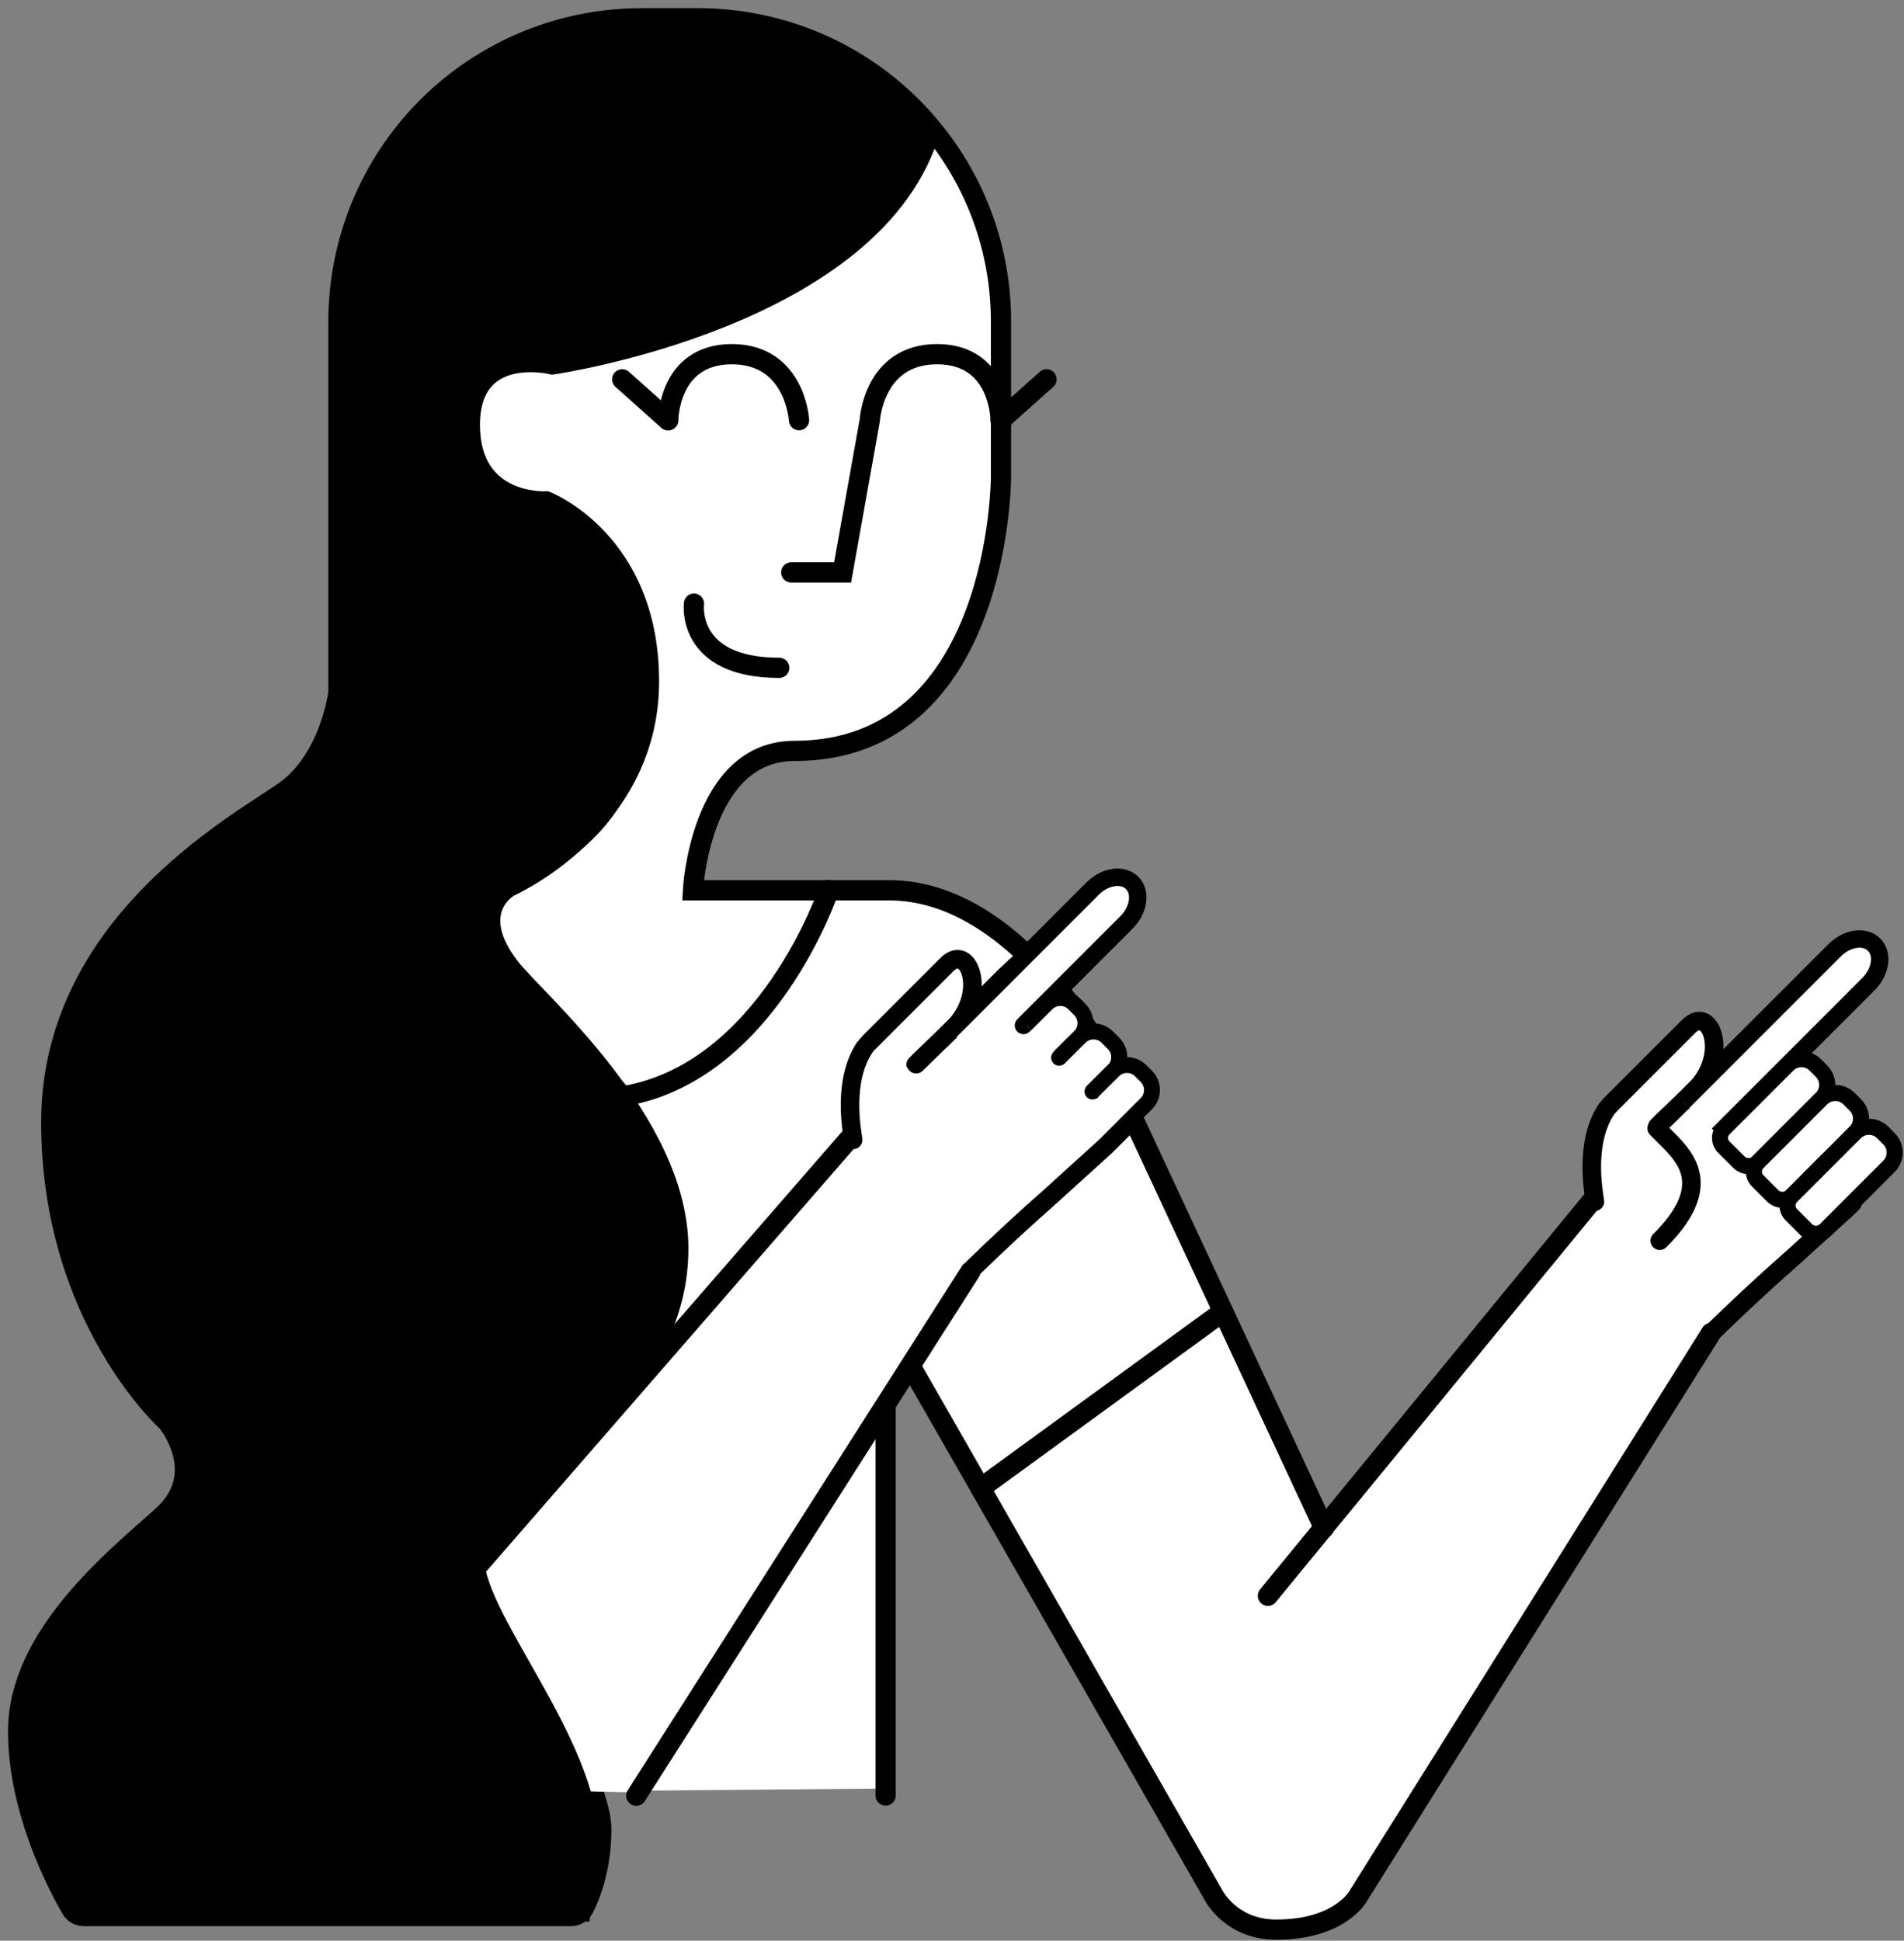 <svg width="210" height="214" viewBox="0 0 210 214" fill="none" xmlns="http://www.w3.org/2000/svg">
<rect x="0" y="0" width="210" height="214" fill="#808080" stroke="none"/>
<path d="M134.899 144.628L120.267 113.919C120.267 113.919 110.55 98.135 100.994 98.135H91.428C91.428 98.135 83.845 120.477 64.562 121.531C45.279 122.585 45.71 122.088 45.71 122.088L42.041 197.702L97.687 197.218V151.789C97.687 151.789 99.311 148.668 100.648 151.003C101.985 153.338 108.59 164.099 108.59 164.099L134.899 144.628Z" fill="white"/>
<path d="M183.151 123.781L146.02 168.483L134.897 144.621L108.15 164.096C108.15 164.096 132.669 210.667 136.055 211.353C139.44 212.039 146.505 213.675 148.956 210.094C151.407 206.513 189.233 146.478 189.233 146.478" fill="white"/>
<path d="M103.106 14.612C103.106 14.612 111.146 21.896 110.394 40.902L109.639 59.908C109.639 59.908 108.204 79.732 91.416 82.467C91.416 82.467 77.885 80.006 76.416 98.143H91.416C91.416 98.143 83.949 117.949 69.704 120.916C55.459 123.883 69.704 120.252 69.704 120.252C69.704 120.252 56.705 107.256 56.186 106.627C55.667 105.997 52.35 100.211 56.847 97.316C61.343 94.421 71.384 89.046 71.561 74.597C71.737 60.147 60.233 55.27 60.233 55.27C60.233 55.27 51.755 54.911 51.834 47.718C51.913 40.525 55.994 40.547 60.812 40.232C65.629 39.917 95.592 33.243 103.106 14.612Z" fill="white"/>
<path d="M102.668 14.066C96.844 35.026 60.921 40.183 60.921 40.183C60.921 40.183 51.821 37.908 51.821 46.857C51.821 55.806 60.248 55.284 60.248 55.284C60.248 55.284 71.708 59.733 71.576 75.372C71.444 91.011 56.204 97.751 56.204 97.751C56.204 97.751 51.387 100.347 56.204 106.65C58.933 110.215 74.811 123.642 74.811 137.658C74.811 151.673 62.407 158.825 56.204 165.978C50.002 173.13 56.204 180.138 56.204 180.138C56.204 180.138 66.318 195.641 66.318 201.708C66.318 206.032 65.088 209.052 64.379 210.434C64.246 210.691 64.043 210.906 63.795 211.055C63.547 211.204 63.263 211.282 62.973 211.28H9.234C8.953 211.28 8.678 211.205 8.436 211.062C8.194 210.919 7.995 210.714 7.859 210.468C6.383 207.926 2 199.647 2 190.906C2 180.389 12.651 171.893 17.909 167.176C23.168 162.46 18.451 156.792 18.451 156.792C18.451 156.792 5.656 145.332 5.656 123.759C5.656 102.185 25.795 91.134 31.261 87.358C36.481 83.749 37.328 76.304 37.328 76.304V35.45C37.328 26.583 40.85 18.078 47.121 11.807C53.391 5.537 61.896 2.014 70.764 2.014H76.966C81.664 2.009 86.31 2.996 90.6 4.912C94.89 6.827 98.727 9.627 101.859 13.128C102.133 13.443 102.404 13.757 102.668 14.072C107.68 20.075 110.418 27.65 110.403 35.469V52.593C110.403 52.593 110.403 82.802 87.618 82.802C77.234 82.802 76.425 98.173 76.425 98.173H98.099C112.155 98.173 121.759 116.424 121.759 116.424L146.029 168.486" stroke="black" stroke-width="2.231" stroke-miterlimit="10" stroke-linecap="round"/>
<path d="M87.27 63.12H92.934L95.933 46.335C95.933 46.335 96.339 39.054 103.35 39.054C110.36 39.054 110.36 46.335 110.36 46.335" stroke="black" stroke-width="2.231" stroke-miterlimit="10" stroke-linecap="round"/>
<path d="M115.426 41.827L110.369 46.343" stroke="black" stroke-width="2.231" stroke-miterlimit="10" stroke-linecap="round"/>
<path d="M73.702 46.335C73.702 46.335 73.702 39.054 80.713 39.054C87.724 39.054 88.13 46.335 88.13 46.335" stroke="black" stroke-width="2.231" stroke-miterlimit="10" stroke-linecap="round"/>
<path d="M68.623 41.827L73.68 46.343" stroke="black" stroke-width="2.231" stroke-miterlimit="10" stroke-linecap="round"/>
<path d="M76.541 66.562C76.541 66.562 75.632 73.639 85.946 73.639" stroke="black" stroke-width="2.231" stroke-miterlimit="10" stroke-linecap="round"/>
<path d="M188.724 146.988L149.758 209.141C149.758 209.141 147.735 212.779 140.759 212.779C135.803 212.779 133.88 209.037 133.88 209.037L100.639 151C100.472 150.687 100.204 150.439 99.879 150.298C99.553 150.156 99.189 150.128 98.847 150.22C98.504 150.311 98.201 150.515 97.989 150.8C97.777 151.084 97.667 151.432 97.678 151.787V197.991" stroke="black" stroke-width="2.231" stroke-miterlimit="10" stroke-linecap="round"/>
<path d="M139.842 175.966L180.49 126.422" stroke="black" stroke-width="2.231" stroke-miterlimit="10" stroke-linecap="round"/>
<path d="M108.15 164.101L134.899 144.626" stroke="black" stroke-width="2.231" stroke-miterlimit="10" stroke-linecap="round"/>
<path d="M68.5 120.921C84.63 118.441 91.417 98.135 91.417 98.135" stroke="black" stroke-width="2.231" stroke-miterlimit="10" stroke-linecap="round"/>
<path d="M189.146 146.624C194.81 141.136 197.544 138.905 198.8 137.706L203.727 133.241C203.727 133.241 204.942 132.045 204.933 132.036L189.322 117.819C189.32 117.816 189.317 117.814 189.313 117.813C189.31 117.811 189.307 117.811 189.303 117.811C189.299 117.811 189.296 117.811 189.293 117.813C189.289 117.814 189.287 117.816 189.284 117.819L185.744 121.359C185.716 121.359 181.307 125.695 183.334 123.669L186.949 120.192C190.795 116.346 188.671 110.752 186.254 113.175L184.744 114.685L182.786 116.642L177.752 121.677C177.641 121.809 177.273 122.187 177.264 122.199C174.693 125.912 175.763 131.435 175.911 132.505" fill="white"/>
<path d="M189.146 146.624C194.81 141.136 197.544 138.905 198.8 137.706L203.727 133.241C203.727 133.241 204.942 132.045 204.933 132.036L189.322 117.819C189.32 117.816 189.317 117.814 189.313 117.813C189.31 117.811 189.307 117.811 189.303 117.811C189.299 117.811 189.296 117.811 189.293 117.813C189.289 117.814 189.287 117.816 189.284 117.819L185.744 121.359C185.716 121.359 181.307 125.695 183.334 123.669L186.949 120.192C190.795 116.346 188.671 110.752 186.254 113.175L184.744 114.685L182.786 116.642L177.752 121.677C177.641 121.809 177.273 122.187 177.264 122.199C174.693 125.912 175.763 131.435 175.911 132.505" stroke="black" stroke-width="2.045" stroke-miterlimit="10" stroke-linecap="round"/>
<path d="M185.659 121.473L202.337 104.796C203.718 103.415 205.669 103.131 206.698 104.167C207.73 105.196 207.447 107.147 206.069 108.528L189.476 125.12" fill="white"/>
<path d="M185.659 121.473L202.337 104.796C203.718 103.415 205.669 103.131 206.698 104.167C207.73 105.196 207.447 107.147 206.069 108.528L189.476 125.12" stroke="black" stroke-width="1.923" stroke-miterlimit="10"/>
<path d="M182.722 124.423L183.931 125.631C186.187 127.888 188.861 131.009 183.062 136.812" fill="white"/>
<path d="M182.722 124.423L183.931 125.631C186.187 127.888 188.861 131.009 183.062 136.812" stroke="black" stroke-width="2.045" stroke-miterlimit="10" stroke-linecap="round"/>
<path d="M193.916 128.138L200.9 121.154C201.304 120.75 201.531 120.203 201.531 119.632C201.531 119.061 201.304 118.514 200.9 118.11L200.215 117.425C200.015 117.225 199.778 117.066 199.517 116.957C199.255 116.848 198.975 116.792 198.692 116.792C198.409 116.792 198.129 116.848 197.868 116.956C197.606 117.064 197.369 117.223 197.169 117.423L190.124 124.467C189.857 124.734 189.707 125.097 189.707 125.475C189.707 125.853 189.857 126.216 190.124 126.483L191.786 128.145C192.07 128.428 192.454 128.588 192.854 128.588C193.255 128.588 193.639 128.428 193.923 128.145L193.916 128.138Z" fill="white" stroke="black" stroke-width="1.772" stroke-miterlimit="10"/>
<path d="M197.645 131.865L204.629 124.881C205.033 124.477 205.259 123.929 205.259 123.359C205.259 122.788 205.033 122.24 204.629 121.837L203.944 121.151C203.54 120.748 202.993 120.521 202.422 120.521C201.851 120.521 201.303 120.748 200.9 121.151L193.86 128.191C193.593 128.459 193.442 128.821 193.442 129.199C193.442 129.577 193.593 129.94 193.86 130.207L195.513 131.86C195.796 132.144 196.18 132.303 196.581 132.303C196.982 132.303 197.366 132.144 197.649 131.86L197.645 131.865Z" fill="white" stroke="black" stroke-width="1.772" stroke-miterlimit="10"/>
<path d="M201.359 135.595L208.343 128.61C208.747 128.207 208.974 127.659 208.974 127.088C208.974 126.518 208.747 125.97 208.343 125.567L207.658 124.881C207.254 124.478 206.707 124.251 206.136 124.251C205.565 124.251 205.018 124.478 204.614 124.881L197.57 131.926C197.437 132.058 197.332 132.216 197.26 132.389C197.189 132.562 197.152 132.748 197.152 132.935C197.152 133.123 197.189 133.308 197.261 133.481C197.333 133.654 197.439 133.812 197.572 133.944L199.225 135.597C199.508 135.88 199.892 136.039 200.293 136.039C200.694 136.039 201.078 135.88 201.361 135.597L201.359 135.595Z" fill="white" stroke="black" stroke-width="1.772" stroke-miterlimit="10"/>
<path d="M107.29 138.827L70.669 197.663L31.27 196.798L99.823 116.832" fill="white"/>
<path d="M107.032 140.209L70.175 198.012" stroke="black" stroke-width="2.231" stroke-miterlimit="10" stroke-linecap="round"/>
<path d="M30.228 198.484L98.812 119.65" stroke="black" stroke-width="2.231" stroke-miterlimit="10" stroke-linecap="round"/>
<path d="M107.32 139.822C112.984 134.331 115.719 132.103 116.978 130.901L121.905 126.436C121.905 126.436 126.311 122.053 126.311 122.031L111.358 107.157C111.358 107.157 110.782 107.698 110.772 107.707L103.935 114.545C103.906 114.545 99.498 118.881 101.524 116.855L105.14 113.374C108.985 109.529 106.861 103.934 104.444 106.357L102.934 107.868L100.974 109.828L95.939 114.863C95.826 114.995 95.457 115.373 95.451 115.385C92.88 119.098 93.95 124.621 94.098 125.691" fill="white"/>
<path d="M107.32 139.822C112.984 134.331 115.719 132.103 116.978 130.901L121.905 126.436C121.905 126.436 126.311 122.053 126.311 122.031L111.358 107.157C111.358 107.157 110.782 107.698 110.772 107.707L103.935 114.545C103.906 114.545 99.498 118.881 101.524 116.855L105.14 113.374C108.985 109.529 106.861 103.934 104.444 106.357L102.934 107.868L100.974 109.828L95.939 114.863C95.826 114.995 95.457 115.373 95.451 115.385C92.88 119.098 93.95 124.621 94.098 125.691" stroke="black" stroke-width="2.045" stroke-miterlimit="10" stroke-linecap="round"/>
<path d="M103.83 114.665L120.507 97.987C121.885 96.609 123.839 96.326 124.868 97.358C125.897 98.387 125.614 100.341 124.239 101.719L112.882 113.076" fill="white"/>
<path d="M103.83 114.665L120.507 97.987C121.885 96.609 123.839 96.326 124.868 97.358C125.897 98.387 125.614 100.341 124.239 101.719L112.882 113.076" stroke="black" stroke-width="1.923" stroke-miterlimit="10" stroke-linecap="round"/>
<path d="M113.134 112.972L115.425 110.694C115.621 110.494 115.854 110.334 116.112 110.224C116.369 110.114 116.646 110.056 116.926 110.053C117.206 110.05 117.484 110.102 117.743 110.207C118.003 110.312 118.24 110.466 118.44 110.662L119.11 111.333C119.505 111.737 119.724 112.281 119.718 112.846C119.712 113.411 119.482 113.951 119.078 114.347L116.847 116.565" fill="white"/>
<path d="M113.134 112.972L115.425 110.694C115.621 110.494 115.854 110.334 116.112 110.224C116.369 110.114 116.646 110.056 116.926 110.053C117.206 110.05 117.484 110.102 117.743 110.207C118.003 110.312 118.24 110.466 118.44 110.662L119.11 111.333C119.505 111.737 119.724 112.281 119.718 112.846C119.712 113.411 119.482 113.951 119.078 114.347L116.847 116.565" stroke="black" stroke-width="1.753" stroke-miterlimit="10"/>
<path d="M116.819 116.629L119.084 114.364C119.489 113.96 120.036 113.733 120.607 113.733C121.178 113.733 121.726 113.96 122.13 114.364L122.813 115.046C123.217 115.451 123.443 115.998 123.443 116.569C123.443 117.14 123.217 117.688 122.813 118.092L120.611 120.295" fill="white"/>
<path d="M116.819 116.629L119.084 114.364C119.489 113.96 120.036 113.733 120.607 113.733C121.178 113.733 121.726 113.96 122.13 114.364L122.813 115.046C123.217 115.451 123.443 115.998 123.443 116.569C123.443 117.14 123.217 117.688 122.813 118.092L120.611 120.295" stroke="black" stroke-width="1.772" stroke-miterlimit="10" stroke-linecap="round"/>
<path d="M120.487 120.36L122.778 118.082C122.973 117.882 123.205 117.722 123.462 117.611C123.719 117.501 123.995 117.442 124.274 117.439C124.554 117.435 124.831 117.487 125.091 117.591C125.35 117.695 125.586 117.849 125.786 118.044L126.453 118.711C126.648 118.911 126.802 119.148 126.906 119.407C127.009 119.667 127.061 119.944 127.057 120.223C127.054 120.503 126.995 120.778 126.885 121.035C126.775 121.292 126.616 121.524 126.415 121.719L124.188 123.938" fill="white"/>
<path d="M120.487 120.36L122.778 118.082C122.973 117.882 123.205 117.722 123.462 117.611C123.719 117.501 123.995 117.442 124.274 117.439C124.554 117.435 124.831 117.487 125.091 117.591C125.35 117.695 125.586 117.849 125.786 118.044L126.453 118.711C126.648 118.911 126.802 119.148 126.906 119.407C127.009 119.667 127.061 119.944 127.057 120.223C127.054 120.503 126.995 120.778 126.885 121.035C126.775 121.292 126.616 121.524 126.415 121.719L124.188 123.938" stroke="black" stroke-width="1.75" stroke-miterlimit="10" stroke-linecap="round"/>
<path d="M102.336 13.68C102.336 13.68 100.536 30.628 61.461 40.087V40.55C61.461 40.55 51.816 38.372 51.816 46.843C51.816 55.314 60.243 55.27 60.243 55.27C60.243 55.27 71.489 59.71 71.489 77.067C71.489 94.424 55.633 98.15 55.633 98.15C55.633 98.15 51.278 100.702 55.362 105.434C59.447 110.167 76.203 124.689 74.667 140.142C73.132 155.595 52.398 165.297 53.446 172.499C54.494 179.702 67.524 193.96 65.992 205.413L65.008 211.901L8.754 211.263C8.754 211.263 -2.464 193.368 4.216 182.465C10.897 171.562 19.27 165.64 19.27 165.64C19.27 165.64 22.93 161.454 17.448 155.794C11.967 150.133 7.008 138.962 5.579 127.304C4.15 115.645 10.343 99.644 32.527 86.712L37.2 77.083L37.612 31.041C37.612 31.041 40.998 2 73.135 2C94.985 2 102.336 13.68 102.336 13.68Z" fill="black"/>
</svg>
